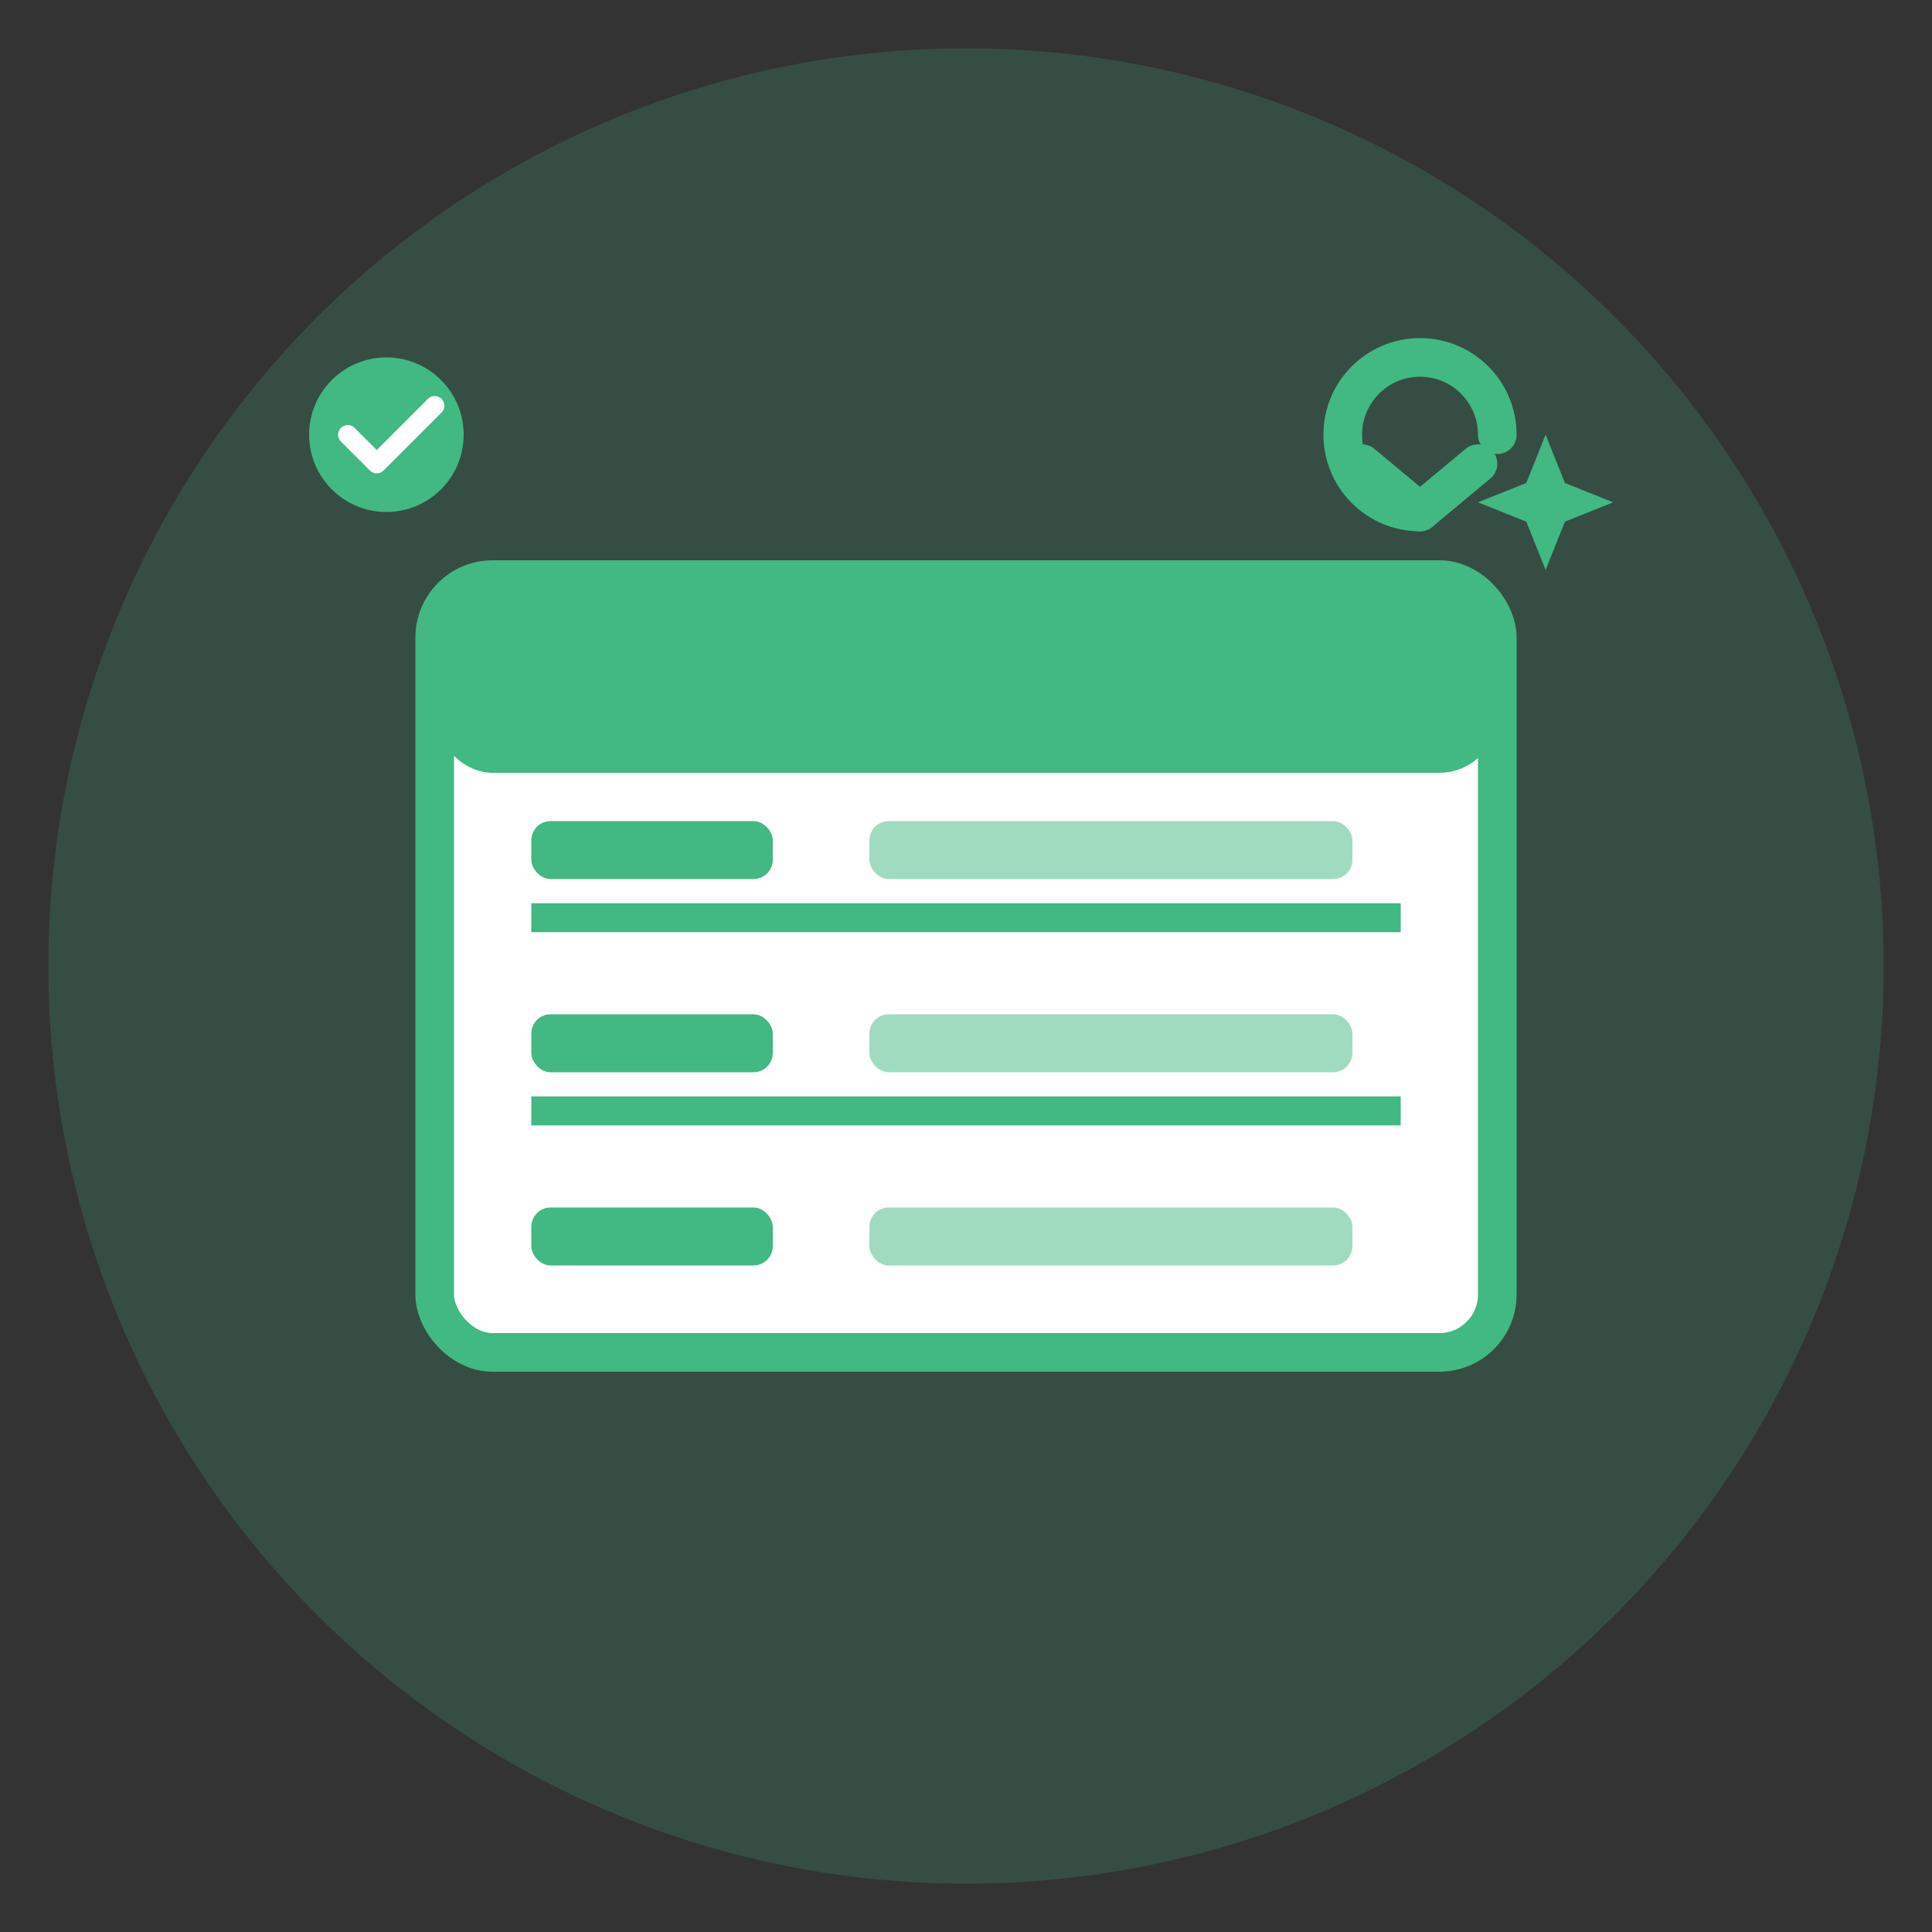 <svg width="200" height="200" viewBox="0 0 200 200" fill="none" xmlns="http://www.w3.org/2000/svg">
  <rect x="0" y="0" width="200" height="200" fill="#333333" stroke="none"/>
  <!-- 背景圆形 -->
  <circle cx="100" cy="100" r="95" fill="#42b883" opacity="0.2"/>
  
  <!-- 数据卡片 -->
  <rect x="45" y="60" width="110" height="80" rx="6" fill="white" stroke="#42b883" stroke-width="4"/>
  
  <!-- 卡片标题栏 -->
  <rect x="45" y="60" width="110" height="20" rx="6" fill="#42b883"/>
  
  <!-- 数据行 -->
  <line x1="55" y1="95" x2="145" y2="95" stroke="#42b883" stroke-width="3"/>
  <line x1="55" y1="115" x2="145" y2="115" stroke="#42b883" stroke-width="3"/>
  
  <!-- 标签 -->
  <rect x="55" y="85" width="25" height="6" rx="2" fill="#42b883"/>
  <rect x="55" y="105" width="25" height="6" rx="2" fill="#42b883"/>
  <rect x="55" y="125" width="25" height="6" rx="2" fill="#42b883"/>
  
  <!-- 值 -->
  <rect x="90" y="85" width="50" height="6" rx="2" fill="#42b883" opacity="0.5"/>
  <rect x="90" y="105" width="50" height="6" rx="2" fill="#42b883" opacity="0.5"/>
  <rect x="90" y="125" width="50" height="6" rx="2" fill="#42b883" opacity="0.5"/>
  
  <!-- 生成符号 - 旋转箭头 -->
  <path d="M155 45C155 40.582 151.418 37 147 37C142.582 37 139 40.582 139 45C139 49.418 142.582 53 147 53" stroke="#42b883" stroke-width="4" stroke-linecap="round"/>
  <path d="M147 53L153 48M147 53L141 48" stroke="#42b883" stroke-width="4" stroke-linecap="round"/>
  
  <!-- 星形闪光 - 表示生成 -->
  <path d="M160 45L162 50L167 52L162 54L160 59L158 54L153 52L158 50L160 45Z" fill="#42b883"/>
  
  <!-- 隐私/安全符号 -->
  <circle cx="40" cy="45" r="8" fill="#42b883"/>
  <path d="M36 45L39 48L45 42" stroke="white" stroke-width="2" stroke-linecap="round" stroke-linejoin="round"/>
</svg> 